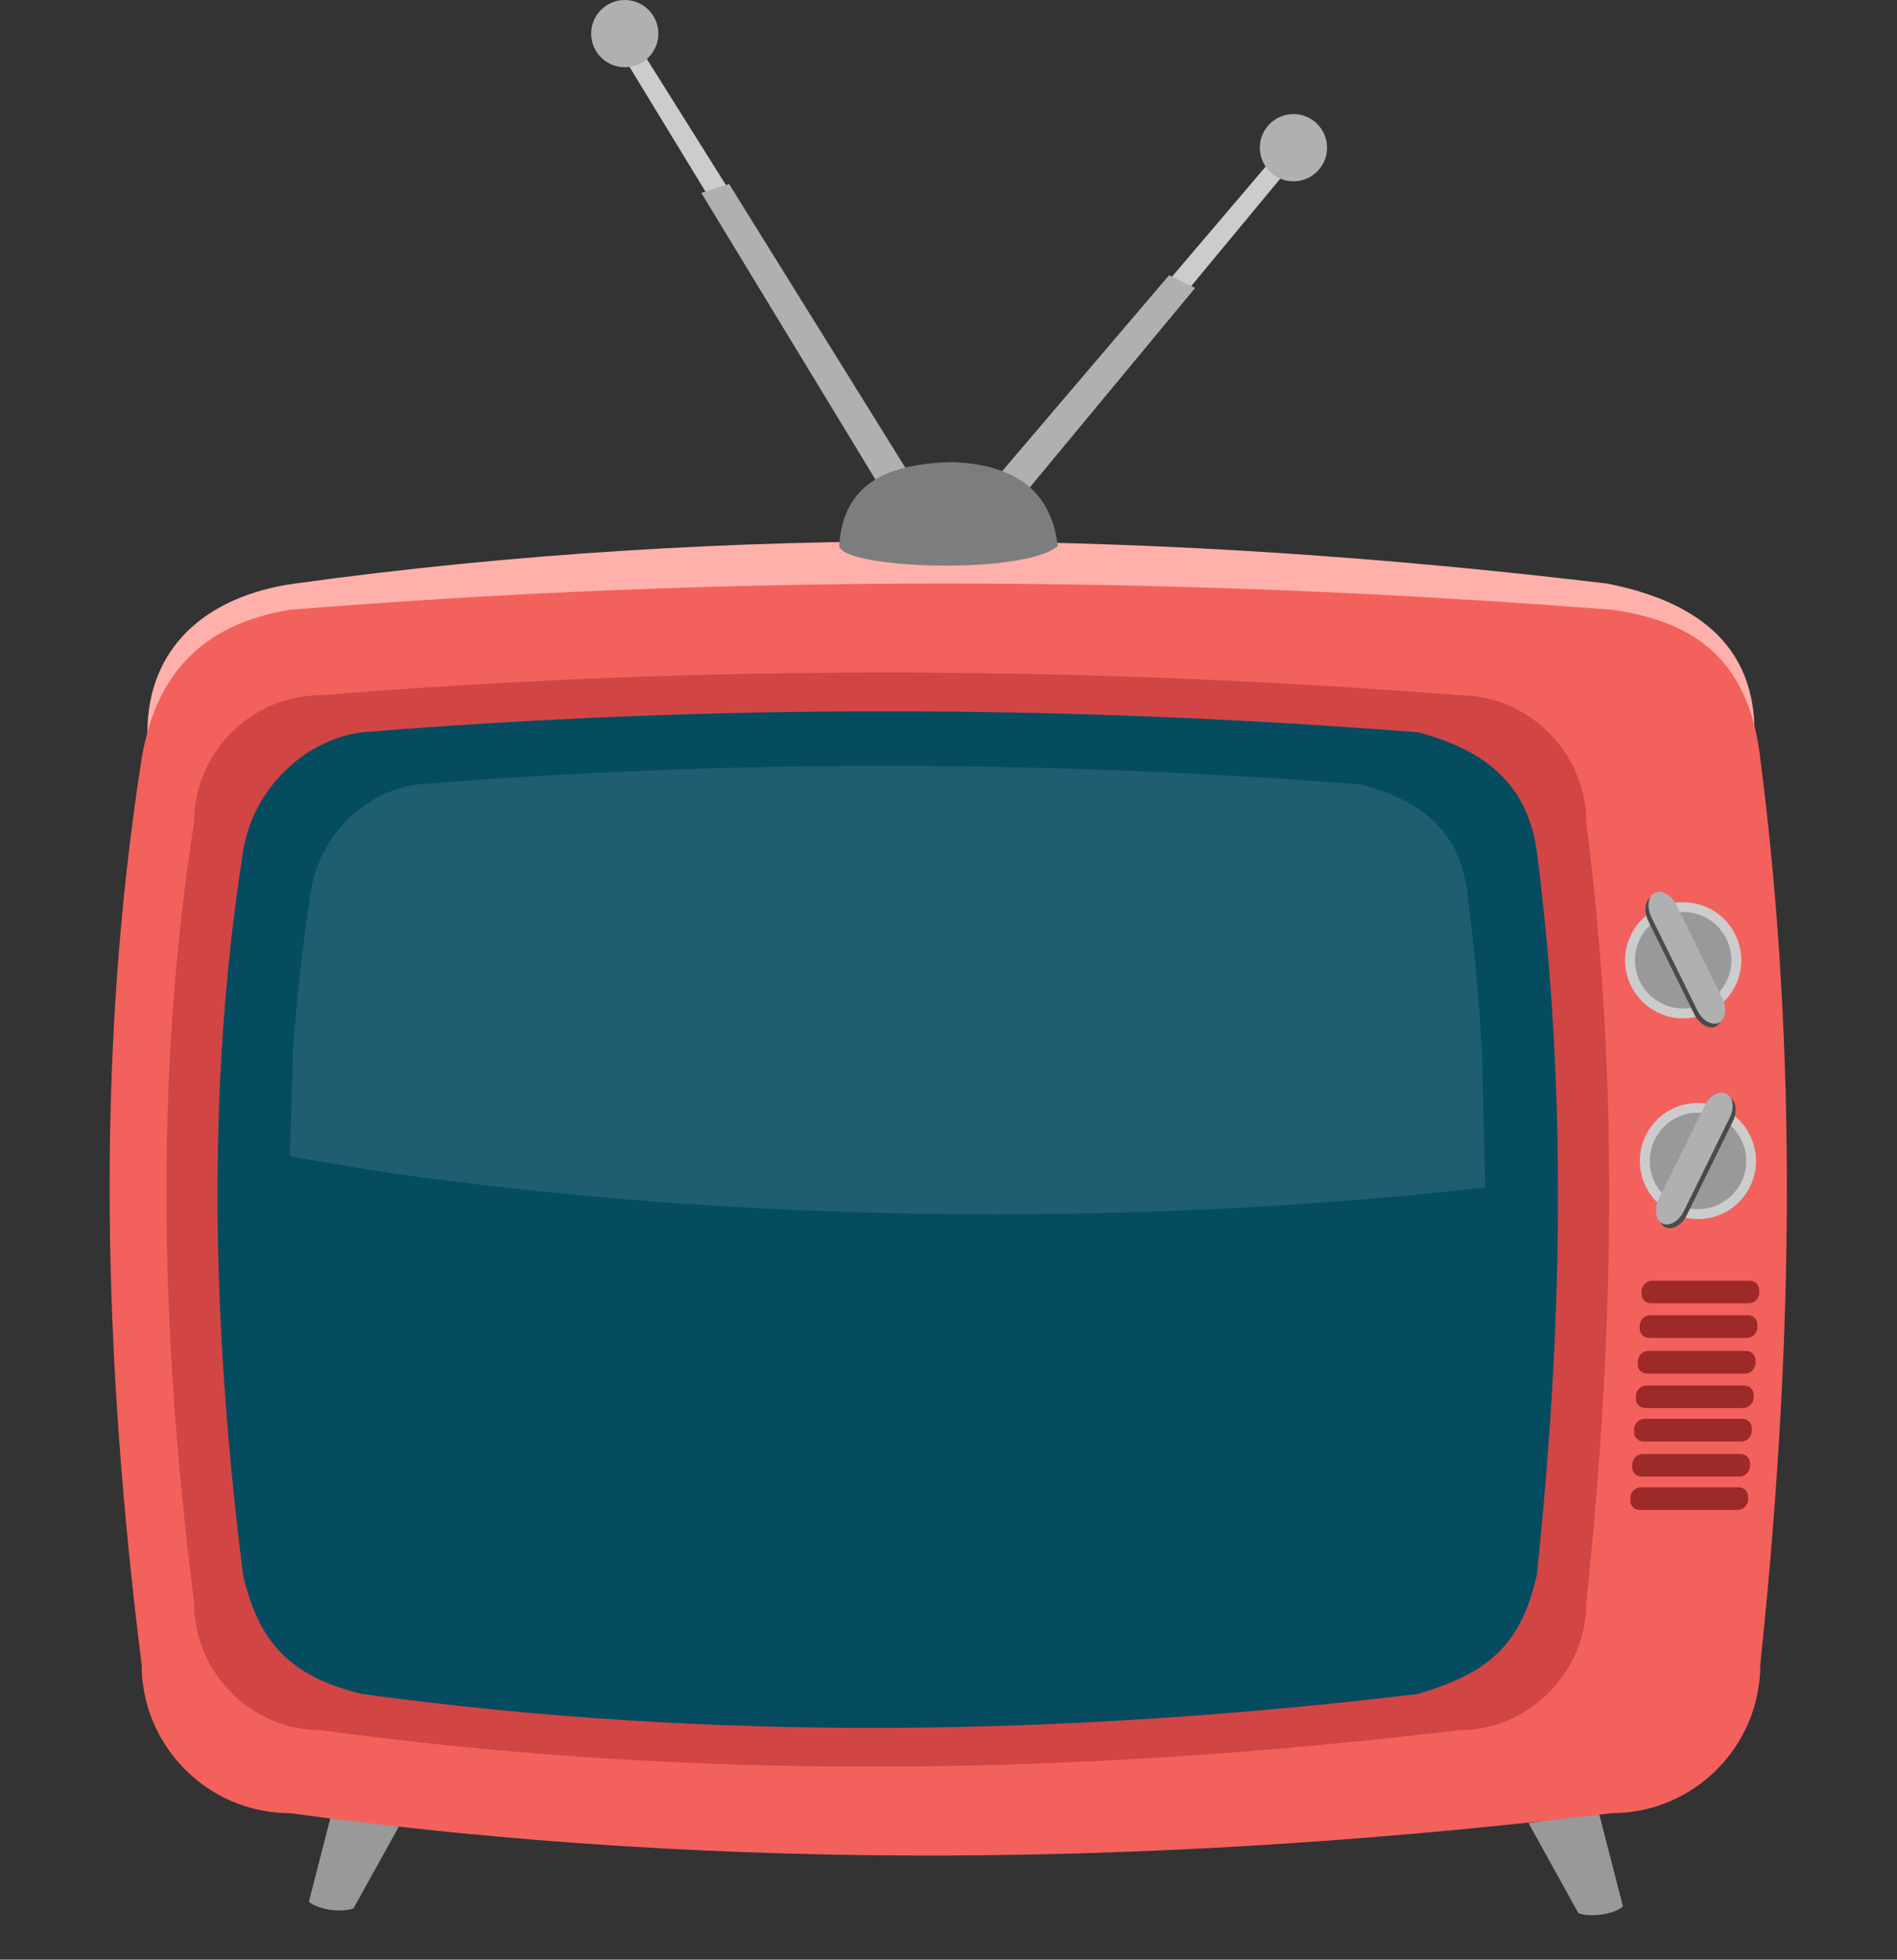 <?xml version="1.0" encoding="UTF-8"?> <svg xmlns="http://www.w3.org/2000/svg" width="92" height="95" viewBox="0 0 92 95" fill="none"><rect x="0" y="0" width="92" height="95" fill="#333333" stroke="none"/><path fill-rule="evenodd" clip-rule="evenodd" d="M14.98 92.19L16.15 87.65L19.56 88.16L17.14 92.52C16.47 92.75 15.35 92.54 14.98 92.19Z" fill="#999999"></path><path fill-rule="evenodd" clip-rule="evenodd" d="M78.71 92.42L77.54 87.88L74.13 88.38L76.55 92.75C77.22 92.98 78.34 92.77 78.71 92.42Z" fill="#999999"></path><path fill-rule="evenodd" clip-rule="evenodd" d="M7.15 79.43C4.87 64.78 5.32 50.14 7.15 35.5C7.15 31.52 9.85 28.91 14.3 28.29C35.51 25.37 56.72 25.75 77.94 28.29C82.61 29.21 85.09 31.52 85.09 35.5C86.62 50.14 86.97 64.78 85.09 79.43C85.09 83.4 81.88 86.63 77.94 86.63C56.39 88.32 35.17 88.34 14.3 86.63C10.35 86.63 7.15 83.4 7.15 79.43Z" fill="#FFB0AB"></path><path fill-rule="evenodd" clip-rule="evenodd" d="M6.87 36.77C4.58 51.41 5.03 66.05 6.87 80.7C6.87 84.67 10.1 87.9 14.07 87.9C35.44 90.82 56.8 90.45 78.17 87.9C82.14 87.9 85.37 84.67 85.37 80.7C86.91 66.05 87.26 51.41 85.37 36.77C84.88 32.65 82.88 30.2 78.17 29.56C56.46 27.87 35.1 27.86 14.07 29.56C10.18 30.2 7.61 32.32 6.87 36.77Z" fill="#F2615C"></path><path fill-rule="evenodd" clip-rule="evenodd" d="M56.27 14.08L61.88 7.49L62.72 7.9L57.19 14.57C56.85 14.57 56.38 14.29 56.27 14.08Z" fill="#CCCCCC"></path><path fill-rule="evenodd" clip-rule="evenodd" d="M48.22 23.29L56.7 13.34L57.96 13.96L49.61 24.03C49.1 24.03 48.39 23.62 48.22 23.29Z" fill="#B0B0B0"></path><path fill-rule="evenodd" clip-rule="evenodd" d="M62.88 8.45L61.32 7.35L61.99 6.63L63.51 7.73L62.88 8.45Z" fill="url(#paint0_linear_853_345)"></path><path fill-rule="evenodd" clip-rule="evenodd" d="M61.7 7.62L61.29 7.33L61.96 6.61L62.38 6.91L61.7 7.62Z" fill="#B0B0B0"></path><path fill-rule="evenodd" clip-rule="evenodd" d="M35.67 9.71L31.07 2.38L30.18 2.67L34.69 10.07C35.03 10.11 35.53 9.91 35.67 9.71Z" fill="#CCCCCC"></path><path fill-rule="evenodd" clip-rule="evenodd" d="M44.06 22.92L35.36 8.92L34.01 9.35L42.58 23.45C43.09 23.52 43.85 23.22 44.06 22.92Z" fill="#B0B0B0"></path><path fill-rule="evenodd" clip-rule="evenodd" d="M29.86 3L31.56 2.14L31 1.33L29.34 2.2L29.86 3Z" fill="url(#paint1_linear_853_345)"></path><path fill-rule="evenodd" clip-rule="evenodd" d="M31.15 2.35L31.59 2.12L31.04 1.31L30.57 1.55L31.15 2.35Z" fill="#B0B0B0"></path><path fill-rule="evenodd" clip-rule="evenodd" d="M40.7 26.47C40.89 27.58 49.64 27.89 51.3 26.47C51.01 24.04 49.51 22.49 46.07 22.4C43.17 22.51 40.89 23.33 40.7 26.47Z" fill="#7D7D7D"></path><path fill-rule="evenodd" clip-rule="evenodd" d="M28.67 1.63C28.67 0.73 29.4 0 30.3 0C31.2 0 31.93 0.73 31.93 1.63C31.93 2.53 31.2 3.26 30.3 3.26C29.4 3.26 28.67 2.53 28.67 1.63Z" fill="#B0B0B0"></path><path fill-rule="evenodd" clip-rule="evenodd" d="M61.1 7.16C61.1 6.26 61.83 5.53 62.73 5.53C63.63 5.53 64.36 6.26 64.36 7.16C64.36 8.06 63.63 8.79 62.73 8.79C61.83 8.79 61.1 8.06 61.1 7.16Z" fill="#B0B0B0"></path><path fill-rule="evenodd" clip-rule="evenodd" d="M9.41 39.89C7.44 52.49 7.82 65.08 9.41 77.68C9.41 81.1 12.18 83.88 15.6 83.88C33.98 86.39 52.36 86.07 70.73 83.88C74.15 83.88 76.93 81.1 76.93 77.68C78.26 65.08 78.56 52.49 76.93 39.89C76.93 36.48 74.15 33.7 70.73 33.7C52.07 32.24 33.69 32.23 15.6 33.7C12.18 33.7 9.41 36.48 9.41 39.89Z" fill="#D14545"></path><path fill-rule="evenodd" clip-rule="evenodd" d="M11.79 41.26C9.96 52.96 10.32 64.66 11.79 76.37C12.55 79.6 14.03 81.26 17.55 82.12C34.62 84.46 51.7 84.16 68.77 82.12C72.2 81.09 73.74 79.78 74.53 76.37C75.76 64.66 76.04 52.96 74.53 41.26C74.1 38.2 72.26 36.42 68.77 35.5C51.43 34.15 34.35 34.14 17.55 35.5C14.68 35.89 12.26 38.31 11.79 41.26Z" fill="#054C61"></path><path opacity="0.1" fill-rule="evenodd" clip-rule="evenodd" d="M48.26 58.87C37.49 58.87 27.22 58.1 17.88 56.71L14.06 56.06L14.21 50.93C14.39 48.33 14.68 45.74 15.09 43.14C15.5 40.53 17.67 38.37 20.23 38.03C35.24 36.82 50.5 36.83 66 38.03C69.12 38.84 70.76 40.42 71.14 43.14C71.48 45.74 71.72 48.33 71.87 50.93L72.03 57.56L71.46 57.63C64.13 58.43 56.33 58.87 48.26 58.87Z" fill="white"></path><path fill-rule="evenodd" clip-rule="evenodd" d="M78.82 46.31C78.69 47.85 79.84 49.22 81.38 49.36C82.93 49.49 84.3 48.34 84.44 46.8C84.57 45.25 83.42 43.88 81.88 43.75C80.33 43.61 78.96 44.76 78.82 46.31Z" fill="#CCCCCC"></path><path fill-rule="evenodd" clip-rule="evenodd" d="M79.3 46.75C79.19 45.47 80.14 44.33 81.43 44.22C82.71 44.11 83.85 45.06 83.96 46.35C84.07 47.63 83.12 48.77 81.83 48.88C80.55 48.99 79.41 48.04 79.3 46.75Z" fill="#999999"></path><path fill-rule="evenodd" clip-rule="evenodd" d="M79.94 44.65L82.17 49.17C82.41 49.66 82.88 49.92 83.21 49.76C83.54 49.59 83.62 49.06 83.38 48.57L81.15 44.05C80.91 43.56 80.44 43.3 80.11 43.46C79.77 43.63 79.7 44.16 79.94 44.65Z" fill="#4A4A4A"></path><path fill-rule="evenodd" clip-rule="evenodd" d="M80.09 44.47L82.32 48.99C82.56 49.48 83.03 49.74 83.36 49.58C83.69 49.41 83.77 48.88 83.53 48.39L81.3 43.87C81.06 43.38 80.59 43.12 80.26 43.28C79.92 43.45 79.85 43.98 80.09 44.47Z" fill="#B0B0B0"></path><path fill-rule="evenodd" clip-rule="evenodd" d="M79.52 73.2C79.26 73.2 79.05 72.99 79.07 72.73V72.58C79.09 72.32 79.32 72.1 79.58 72.1H84.33C84.59 72.1 84.79 72.32 84.78 72.58V72.73C84.75 72.99 84.53 73.2 84.27 73.2H79.52ZM79.61 71.58C79.34 71.58 79.14 71.37 79.16 71.11V70.96C79.18 70.7 79.4 70.49 79.66 70.49H84.42C84.68 70.49 84.88 70.7 84.87 70.96V71.11C84.84 71.37 84.62 71.58 84.36 71.58H79.61ZM79.7 69.88C79.44 69.88 79.23 69.67 79.25 69.41V69.26C79.27 69 79.5 68.78 79.76 68.78H84.51C84.77 68.78 84.97 69 84.96 69.26V69.41C84.93 69.67 84.71 69.88 84.45 69.88H79.7ZM79.79 68.26C79.52 68.26 79.32 68.05 79.34 67.79V67.64C79.36 67.38 79.58 67.17 79.84 67.17H84.6C84.86 67.17 85.06 67.38 85.05 67.64V67.79C85.02 68.05 84.8 68.26 84.54 68.26H79.79ZM79.88 66.59C79.61 66.59 79.41 66.38 79.43 66.12V65.97C79.45 65.71 79.67 65.49 79.94 65.49H84.69C84.95 65.49 85.15 65.71 85.14 65.97V66.12C85.11 66.38 84.89 66.59 84.63 66.59H79.88ZM79.97 64.86C79.71 64.86 79.51 64.65 79.52 64.38V64.24C79.55 63.97 79.77 63.76 80.03 63.76H84.78C85.04 63.76 85.24 63.97 85.23 64.24V64.38C85.21 64.65 84.98 64.86 84.72 64.86H79.97ZM80.06 63.18C79.8 63.18 79.6 62.97 79.61 62.71V62.56C79.64 62.3 79.86 62.09 80.12 62.09H84.87C85.13 62.09 85.34 62.3 85.32 62.56V62.71C85.3 62.97 85.07 63.18 84.81 63.18H80.06Z" fill="#9E2929"></path><path fill-rule="evenodd" clip-rule="evenodd" d="M85.15 56.04C85.29 57.59 84.14 58.95 82.59 59.09C81.04 59.22 79.68 58.08 79.54 56.53C79.4 54.98 80.55 53.61 82.1 53.48C83.65 53.34 85.02 54.49 85.15 56.04Z" fill="#CCCCCC"></path><path fill-rule="evenodd" clip-rule="evenodd" d="M84.68 56.49C84.79 55.2 83.84 54.07 82.55 53.95C81.26 53.84 80.13 54.79 80.02 56.08C79.9 57.36 80.86 58.5 82.14 58.61C83.43 58.72 84.56 57.77 84.68 56.49Z" fill="#999999"></path><path fill-rule="evenodd" clip-rule="evenodd" d="M84.03 54.38L81.81 58.9C81.57 59.39 81.1 59.66 80.76 59.49C80.43 59.33 80.36 58.79 80.6 58.3L82.82 53.79C83.06 53.3 83.53 53.03 83.87 53.2C84.2 53.36 84.28 53.89 84.03 54.38Z" fill="#4A4A4A"></path><path fill-rule="evenodd" clip-rule="evenodd" d="M83.88 54.2L81.66 58.72C81.42 59.21 80.95 59.48 80.62 59.31C80.28 59.15 80.21 58.62 80.45 58.12L82.67 53.61C82.91 53.12 83.38 52.85 83.72 53.02C84.05 53.18 84.13 53.71 83.88 54.2Z" fill="#B0B0B0"></path><defs><linearGradient id="paint0_linear_853_345" x1="61.85" y1="7.11" x2="63.46" y2="8.34" gradientUnits="userSpaceOnUse"><stop stop-color="white"></stop><stop offset="1"></stop></linearGradient><linearGradient id="paint1_linear_853_345" x1="31.08" y1="1.82" x2="29.31" y2="2.8" gradientUnits="userSpaceOnUse"><stop stop-color="white"></stop><stop offset="1"></stop></linearGradient></defs></svg> 